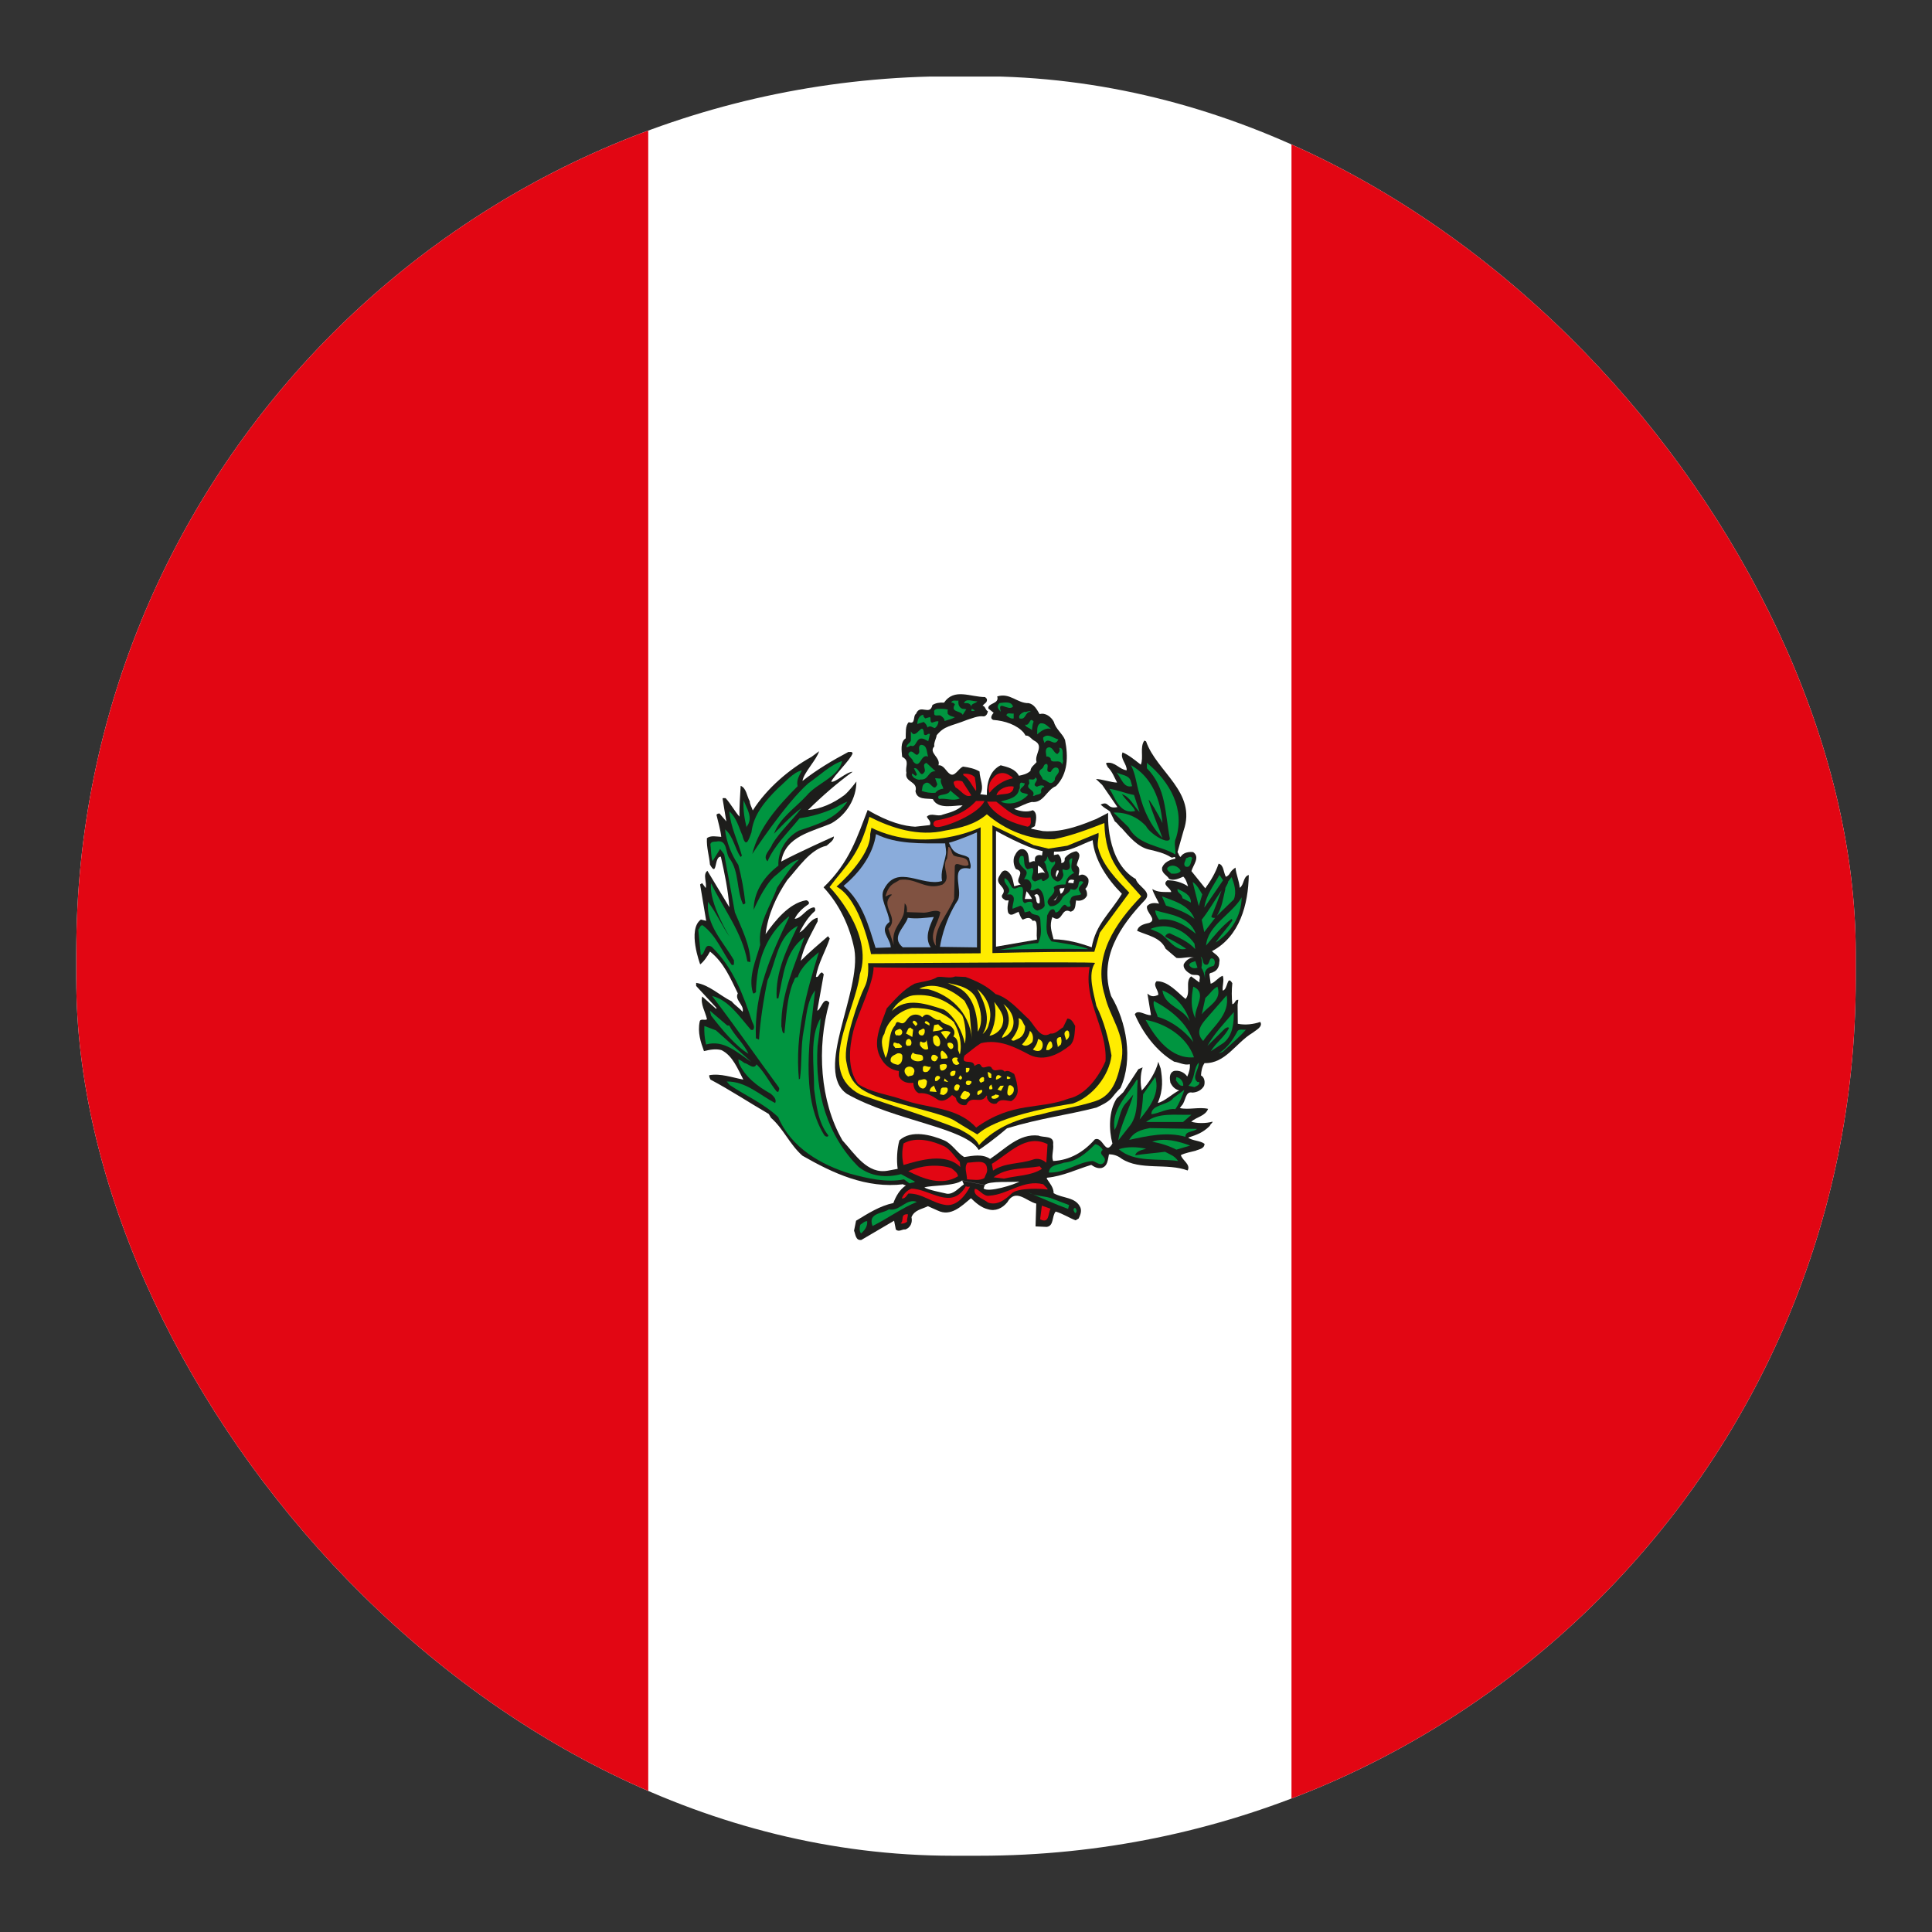 <?xml version="1.0" encoding="UTF-8"?>
<svg xmlns="http://www.w3.org/2000/svg" xmlns:xlink="http://www.w3.org/1999/xlink" id="Capa_1" data-name="Capa 1" version="1.1" viewBox="0 0 190 190">
  <rect x="0" y="0" width="190" height="190" fill="#333333" stroke="none"/>
  <defs>
    <style> .cls-1 { fill: #fff; } .cls-1, .cls-2, .cls-3, .cls-4, .cls-5, .cls-6, .cls-7, .cls-8, .cls-9, .cls-10, .cls-11 { stroke-width: 0px; } .cls-1, .cls-2, .cls-3, .cls-6, .cls-7, .cls-8, .cls-9 { fill-rule: evenodd; } .cls-2 { fill: #009540; } .cls-3 { fill: #805241; } .cls-4 { fill: #000; } .cls-12 { clip-path: url(#clippath-2); } .cls-5 { fill: none; } .cls-13 { clip-path: url(#clippath-1); } .cls-6 { fill: #8aacdb; } .cls-7 { fill: #e20613; } .cls-8 { fill: #ffec00; } .cls-9 { fill: #1d1d1b; } .cls-10 { fill: #f0d928; } .cls-14 { clip-path: url(#clippath); } .cls-11, .cls-15 { fill: #488930; } </style>
    <clipPath id="clippath">
      <path class="cls-5" d="M-116.3,7.5h2.61c47.6,0,86.2,39.18,86.2,87.5h0c0,48.33-38.59,87.5-86.2,87.5h-2.61c-47.6,0-86.2-39.18-86.2-87.5h0c0-48.33,38.59-87.5,86.2-87.5Z"></path>
    </clipPath>
    <clipPath id="clippath-1">
      <rect class="cls-11" x="-253.89" y="-13.07" width="277.8" height="216.14"></rect>
    </clipPath>
    <clipPath id="clippath-2">
      <rect class="cls-5" x="7.5" y="7.5" width="175" height="175" rx="86.19" ry="86.19"></rect>
    </clipPath>
  </defs>
  <g id="COLOMBIA">
    <g class="cls-14">
      <g id="JAMAICA">
        <g>
          <rect class="cls-15" x="-253.89" y="-13.07" width="277.8" height="216.14"></rect>
          <g class="cls-13">
            <polygon class="cls-4" points="23.91 161.93 23.91 28.08 -89.11 95 23.91 161.93"></polygon>
            <polygon class="cls-10" points="-253.89 177.25 -253.89 177.25 -228 177.25 -114.99 110.33 -1.99 177.25 23.91 177.25 -114.99 95 -253.89 177.25"></polygon>
            <polygon class="cls-10" points="-1.99 12.75 -114.99 79.68 -228 12.75 -253.89 12.75 -114.99 95 23.91 12.75 -1.99 12.75"></polygon>
            <polygon class="cls-10" points="23.91 12.75 -114.99 95 23.91 177.25 23.91 161.93 -89.11 95 23.91 28.08 23.91 12.75"></polygon>
          </g>
        </g>
      </g>
    </g>
  </g>
  <g class="cls-12">
    <g>
      <polygon class="cls-1" points="183.23 182.5 183.23 7.53 7.5 7.53 7.5 182.5 183.23 182.5 183.23 182.5"></polygon>
      <polygon class="cls-7" points="63.75 182.47 63.75 7.5 7.52 7.5 7.52 182.47 63.75 182.47 63.75 182.47"></polygon>
      <polygon class="cls-7" points="183.24 182.5 183.24 7.53 127.01 7.53 127.01 182.5 183.24 182.5 183.24 182.5"></polygon>
      <path class="cls-9" d="M88.86,116.46c-3.67.45-6.94-1.08-9.94-2.8-1.24-1.08-1.88-2.67-3.1-3.73l-.22-.38c-1.91-1.11-3.77-2.34-5.73-3.38-.05-.15-.15-.25-.12-.43,1.12-.2,2.26.23,3.35.43-.52-.98-1.04-2.37-2.16-2.9-.57-.15-1.19-.03-1.71.1-.32-.88-.64-1.84-.42-2.9.07-.35.5-.08.72-.23-.17-.76-.67-1.51-.47-2.24l1.36,1.21.05-.08-2.01-2.17v-.3c1.26.18,2.33,1.24,3.5,1.82.32.4.74.63,1.07,1.03.2-.68-.82-1.16-.47-1.82-.72-1.46-1.34-3-2.73-4.11-.25.45-.6.98-.97,1.26,0,0-1.29-3.43.07-4.41l.52.13-.6-3.58.2-.13.35.48c.15-.5-.32-1.34.17-1.69l2.16,3.58c-.12-1.64-.47-3.35-.84-4.97-.69-.05-.32,2.12-1.07.78-.07-.86-.35-1.66-.3-2.6.37-.3.97-.15,1.41-.13-.07-.68-.3-1.44-.47-2.17.07-.1.17-.13.3-.13l.67.78c-.12-.66-.25-1.56-.37-2.24.02-.1.2-.03.3-.05.52.58.89,1.29,1.36,1.82-.02-.96.07-2.09.12-3.03.57.23.6,1.01.89,1.51.02.33.2.61.3.91,1.39-2.19,3.62-4.08,5.78-5.27l.74-.55c-.22.81-1.53,2.13-1.63,2.92,1.44-1.13,2.95-2.02,4.51-2.85.15.03.35-.08.42.13-.2.63-1.81,2.16-2.11,2.79.37.15,1.49-.97,2.11-.97-1.49,1.08-2.98,2.37-4.39,3.76,1.26-.1,2.5-.66,3.57-1.46.45-.35,1.19-1.34,1.19-1.34,0,1.64-.94,3.25-2.46,4.11-1.84.81-4.54,1.24-4.93,3.76,1.51-.83,5.18-2.47,5.18-2.47,0,.4-.45.66-.72.91-1.61.35-2.78,2.17-3.87,3.38-1.09,1.61-1.91,3.43-2.13,5.32.92-1.31,2.31-3.05,3.97-3.33.12-.03.42.2.25.38-.55.38-1.07.83-1.36,1.44.69-.03,1.14-1.06,1.91-1.13.15.08.1.23.1.35-.69.58-1.14,1.36-1.54,2.12.64-.28.99-1.31,1.79-1.44v.35c-.64,1.26-1.39,2.47-1.66,3.88.74-.76,1.86-1.71,2.68-2.42l.17.23c-.42,1.26-1.14,2.42-1.36,3.76.27.13.3-.38.6-.43l.17.18-.64,3.58c.37-.08.62-1.49,1.19-.78-1.26,4.39-.92,9.71,1.29,13.54,1.24,1.36,2.45,3.35,4.46,2.98.32-.05.64-.13.97-.18-.12-.86-.07-1.94.17-2.8,1.17-1.08,3.15-.53,4.41,0,.79.35,1.24,1.21,1.96,1.64.84-.13,1.81-.33,2.55.18,1.49-.98,2.85-2.52,4.76-2.29.5.23,1.56-.05,1.44.86.07.58-.2,1.16,0,1.64,1.64-.08,3-.88,4.09-2.12.82-.38,1.02,1.66,1.74.4-.36-1.33-.38-3.17.41-4.42l.66-.63,1.48-2.26.42-.18c-.25.71-.23,1.69-.08,2.27.64-.66,1.41-1.85,1.62-2.82l.24.68c.15.98.29,2.02-.29,3.36.6-.08,1.59-1.02,2.11-1.22-.5-.13-.72-.48-.87-.76-.07-.4-.15-.98.37-1.16.47-.08.97.1,1.29.55.17-.38.3-.83.25-1.21-.55.13-1.02-.18-1.54-.25-1.76-1.03-3.1-2.87-3.87-4.66.32-.53,1.04.13,1.59.08l-.35-2.12c.44.41.77.25,1.07.13.02-.5-.57-.93-.17-1.34,1.14-.03,2.06,1.11,2.85,1.74.55-.58-.07-1.74.55-2.22l.82.6v-.25c.2-.71-.47-.38-.82-.55-.32-.18-.84-.53-.72-1.01.25-.43.74-.76,1.14-.6-.62-.2-1.19.08-1.86,0l-1.07-.91c-.5-1.13-1.81-1.31-2.8-1.76.12-.55.74-.68,1.19-.78.84-.33-.35-1.01-.22-1.64.27-.35.77-.35,1.19-.25-.22-.48-.52-.93-.67-1.44.55.36,1.21.28,1.86.3-.05-.43-.97-.71-.37-1.16.69,0,1.44.2,2.03.6-.1-.33-.22-.73-.47-.96-.42.18-.89.43-1.39.23-.2-.38-.79-.55-.69-1.13.22-.55.82-.78,1.29-.86.02-.35-.22-.03-.4-.13-.67-.43-1.44-.6-2.21-.78-1.07-.25-1.91-1.24-2.68-2.12-.21-.12-.4-.49-.65-.63l-.49-.99c-.32-.27-.4-.21-.91-.67.87-.43.56.48,1.65.24l-1.49-2.17-.62-.59c.52,0,1.56.35,2.08.35-.3-.55-.45-1.05-.93-1.53-.07-.2-.24-.36-.09-.41.82-.13,1.24.66,1.96.73.05-.6-.69-1.16-.4-1.76.64.28,1.21.76,1.79,1.21.3-.71-.12-1.71.35-2.37l.17.08c1.04,3,5.01,4.99,3.69,8.77l-.6,2.12c.12.15.12.35.3.48.25-.45.82-.53,1.24-.48.72.5-.02,1.29-.17,1.87l1.36,1.69c.52-.71,1.02-1.54,1.31-2.42.52.1.47.86.72,1.29.5-.23.26-.45.94-.91.07.71.37,1.31.42,1.99.45-.3.32-1.11.89-1.26-.05,2.9-.89,6.05-3.62,7.49.27.3.87.53.72,1.08,0,.43-.2.83-.6.98-.12.1-.35.03-.37.23l.12.91c.4-.08.74-.63,1.19-.78.17.48-.07,1.01,0,1.46.52-.1.4-1.61.94-.73-.07.66-.07,1.41,0,2.07.3-.05.27-.5.59-.43l-.07.48.02,1.87c.74.15,1.54.05,2.21-.18.3.48-.47.83-.77,1.08-1.64.98-2.65,3.03-4.71,2.97-.25.35-.32.78-.35,1.21.35.18.42.66.3,1.03-.25.43-.67.63-1.14.66-.74-.18-.64.88-1.07,1.29l-.17.23c.84.2,1.93-.13,2.78.08-.27.71-1.12.78-1.66,1.26.55.18,1.46.18,2.08,0,.1.05-.26.29-.24.4-.72.71-1.27.87-2.14,1.17.45.33,1.19.28,1.61.61-.02.5-.57.53-.89.68-.47.13-.99.2-1.44.43.15.53.99.91.67,1.51-2.01-.76-4.66.03-6.5-1.16-.35-.28-.77-.43-1.24-.43-.12.5-.1,1.16-.72,1.34-.4.08-.72-.1-1.02-.3-1.44.43-2.78,1.11-4.34,1.26l-.05.08c.3.45.69.88.69,1.44.87.53,2.16.35,2.63,1.41.15.38-.02.76-.17,1.08l-.3.18c-.67-.25-1.26-.66-1.96-.86-.4.48-.15,1.41-.89,1.51l-1.09-.05.07-2.24c-.97-.23-2.03-1.56-2.85-.13-.5.6-1.17.91-1.91.68-.64-.15-1.17-.61-1.66-1.08-.94.78-1.98,1.84-3.27,1.21l-.97-.43c-.57.3-1.31.35-1.61,1.08.12.53-.1,1.03-.6,1.21-.32-.05-.64.3-.94,0l-.17-.86-3.22,1.89c-.57.08-.57-.55-.72-.91l.2-.98c1.17-.71,2.33-1.46,3.67-1.74.22-.62.63-1.35,1.23-1.73l-.26-.08h0ZM94.63,116.08c-.72.58-2.93.46-3.72.69.3.25,1.86.53,2.23.63.67.05,1.13-.57,1.65-.92l-.17-.39,2.23.44-.12.34c.4.45,3.07-.37,3.51-.67-.67.1-2.99-.1-3.39.34l-2.23-.44h0Z"></path>
      <path class="cls-9" d="M101.41,81.48c.02-.1.29-.16.36-.24.1-.45.32-1.29-.2-1.56-.57.23-1.29.1-1.84-.13.57-.2,1.12-.55,1.74-.68,1.17.13,1.44-1.19,2.38-1.56,1.19-1.21,1.21-2.92.89-4.54-.25-.63-.92-1.08-1.09-1.76-.25-.5-.84-.96-1.41-.78-.27-.45-.52-.96-1.07-1.08-1.14.03-1.84-1.06-3.1-.66.24.76-.96.63-.87,1.19l.52.42s-.5.51-.04.7c1.13.08,2.32.48,2.99,1.25l.2.3c.3-.08.55.33.82.48,1.07.53,0,1.34.25,2.12-.2.25-.6.5-.6.86-.32.3-.74.4-1.14.48-.35-.68-1.12-.86-1.79-1.03-1.04.5-1.38,1.68-1.36,2.92l-.65-.07c.42-.71-.05-1.49-.07-2.24-.47-.28-1.02-.4-1.61-.48-.47.15-.84,1.13-1.36.68-.32-.23-.57-.86-1.07-.81.25-.78-1.02-1.22-.4-1.87-.1-.28.22-.85.22-1.08.79-.96,1.35-.86,2.98-1.51.47-.14,1.09-.43,1.63-.35.37,0,.43-.51.43-.51-.09-.03-.14-.1-.19-.18-.08-.14-.13-.32-.33-.35.17-.25.5-.3.42-.68l-.17-.18c-1.44,0-3.05-.91-4.04.55-.42-.03-.82.03-1.14.23-.25,1.11-1.21-.15-1.61.86-.35.23,0,1.08-.72.83-.37.38-.27,1.03-.3,1.59-.55.35-.4,1.21-.35,1.82.79.4.27.93.42,1.56-.22.98,1.17.81.89,1.82.15.88,1.09.68,1.71.78.5,1.03,2.03.61,2.93.61-.57.55-1.29.71-1.96.91-.52.25-1.12-.23-1.56.2.07.25.45.43.3.83l-1.45.16c-1.03-.05-2.6-.41-4.67-1.65-1.02,2.6-1.74,5.11-4.34,7.61,1.56,1.69,2.58,3.83,3.03,6.1.72,4.21-4.03,11.98-.71,14.23,4.74,2.67,11.65,3.29,12.94,5.5.15-.08,1.49-1.01,2.78-2.13,3.38-1.02,5.9-1.29,8.8-2.04.51-.24,1.07-.49,1.48-.92.53-.68.88-1,.88-1,1.28-2.82.59-6.55-.92-9.05-1.24-3.76.87-6.86,3.32-9.43.79-.83-.69-1.31-.89-2.07-3.01-1.72-2.72-6.51-2.72-6.51l-1.17.6c-1.04.42-3.18,1.36-5.25,1.19l-1.15-.23h0Z"></path>
      <path class="cls-2" d="M89.44,116.38c.14-.05.28-.08.43-.1.05,0,.07-.05.1-.08l-1.36-.73c-1.49.38-2.98.23-4.17-.71-3.1-3.1-4.31-7.31-4.04-11.87.1-.91.27-1.89.3-2.77-1.12,1.89-.62,4.64-.64,6.96.22,1.64.4,3.33,1.41,4.59-.05.2-.32.1-.42-.05-2.43-3.93-1.36-9.83-.89-14.22-.82,1.06-.84,2.57-1.12,3.93-.3,1.51-.17,3.28-.37,4.76-.05,0-.07.05-.1.08-.42-4.46.74-8.6,1.96-12.53-.77.63-1.79,1.49-2.08,2.47-.37-.05-.32.38-.47.55-.6,1.54-.65,3.28-.84,4.97-.27-.05-.2-.45-.3-.68-.05-3.25,1.31-5.92,2.26-8.77-1.91,1.36-2.08,3.83-2.55,6h-.17c-.15-2.6,1.04-4.92,2.08-7.13-2.03,1.01-2.11,3.53-2.98,5.37-.4,1.89-.72,4.03-.84,5.82l-.3-.13c-.2-4.51,1.49-8.24,3.27-11.92l-.05-.05c-2.31,1.87-3.15,4.54-3.22,7.44-.1.03-.2.23-.3.05-.47-1.56.3-3.2.72-4.71-.25-2.12,1.02-3.78,1.66-5.62.67-.96,1.24-1.94,2.16-2.77-.89.2-1.66,1.06-2.45,1.69-1.02.93-2.01,3.25-2.01,3.25,0-1.71.97-3.23,2.43-4.34-.07-1.39.74-2.77,2.03-3.45,1.74-.58,3.6-1.11,4.76-2.85-.42.15-.89.45-1.31.66-1.07.48-2.21.81-3.4.98-1.12,1.39-2.48,2.67-3.15,4.24-.55-.55.3-1.13.47-1.69.77-1.26,1.96-2.32,2.85-3.53-.87.58-2.68,2.5-2.68,2.5.55-1.54,2.08-2.52,3.22-3.76.97-1.18,3.13-1.82,3.48-3.38-1.04.28-2.34,1.51-3.31,2.17-2.26,1.97-5.53,6.96-5.53,6.96.64-2.57,2.5-4.69,4.46-6.66-.15-.63.2-1.08.42-1.56-.87.2-1.59,1.11-2.33,1.74-1.31,1.29-2.43,2.62-2.63,4.36-.14.3-.51,1.86-.89.3-.37-.81-.55-1.71-1.29-2.37.12,1.51.84,2.92,1.24,4.36l-.12.13c-.59-.81-.69-2.02-1.54-2.72.12,1.24.64,2.5,1.31,3.5.32,1.21.55,2.47.69,3.76-.05.08-.15.1-.22.13-.67-1.41-.37-3.2-1.31-4.49-.47-.55-.17-1.97-1.36-1.69-.22,0-.47,0-.55.25.07.4.05,1.29.22,1.66l.74-1.19.4.53c.37,1.92,1.05,5.7,1.05,5.7.64,1.54,1.5,3.18,1.53,4.89l-.3-.05c-.5-2.85-2.33-5.14-3.57-7.69-.25,1.92,1.83,5.27,1.83,5.27-.77-1.11-1.31-2.37-2.13-3.45-.22,2.29,1.51,3.93,2.55,5.75-.02.18.05.38-.07.48l-.17-.05c-.94-1.29-1.51-2.9-2.85-3.88-.25,0-.27.3-.42.43l.25,2.5c.47-.05.3-1.24,1.07-.81,2.13,2.07,3.1,4.74,3.99,7.39.12.23.25.48.12.73-.05.1-.17.05-.25.05-1.12-1.29-2.21-2.95-3.82-3.33,2.33,3.05,4.29,5.9,6.55,8.97.12.18,0,.3-.05.48l-.17-.08c-.69-.86-1.14-1.84-1.96-2.65-.27.58-.82-.08-1.19-.13-.2-.13-.37-.3-.6-.35l.05.35c.62,1.39,1.88,2.32,3.15,3.03.27.25.6.55.42.91-1.54-.81-2.88-2.14-4.76-2.12l.3.35c1.59,1.06,3.35,1.82,4.76,3.15,1.26,3.03,4.26,4.71,7.09,5.57,1.64.45,3.6.91,5.28.55l.54.4h0Z"></path>
      <path class="cls-2" d="M96.12,68.97c-.2.25-.6.18-.6.53-.02-.18-.2-.33-.37-.35h-.35c.2-.53.87-.15,1.31-.18h0Z"></path>
      <path class="cls-2" d="M94.26,68.89c-.05.35.05.68.37.81l.4.05-.35.55c-.2-.43-1.26-.23-.77-1.03-.1-.13-.22-.18-.37-.18.15-.33.5-.13.72-.2h0Z"></path>
      <path class="cls-2" d="M99.62,69.5c-.47.48-1.56-.76-1.19.5-.07-.1-.57-.45-.12-.86.45-.05,1.17-.2,1.31.35h0Z"></path>
      <path class="cls-2" d="M93.24,69.8c-.1.1-.02.25-.05.38.2.25.47.28.72.35-.32.2-.67.25-1.02.38.02-.25-.25-.45-.42-.55-.25-.05-.67.15-.59-.3-.1-.23.17-.33.3-.35.37,0,.77-.03,1.07.1h0Z"></path>
      <path class="cls-2" d="M95.87,69.87c-.1.08-.25.05-.35.05l.05-.23.3.18h0Z"></path>
      <path class="cls-2" d="M101.4,70c-.64-.03-.45.81-1.12.66-.22-.3.25-.58.47-.66.25.08.42-.18.64,0h0Z"></path>
      <path class="cls-2" d="M99.69,70.65c-.25.08-.52-.13-.72-.3.07-.33.47-.13.72-.18v.48h0Z"></path>
      <path class="cls-2" d="M90.81,70.3c-.05.15.1.25.17.35l.47-.13c.15.15-.05.45.2.55.22-.05.4-.18.64-.13,0,.2-.12.5-.35.66-.22-.03-.42-.28-.67-.1l-.05.05c-.07-.2-.17-.38-.37-.55l-.64.2c0-.38.17-.86.59-.91h0Z"></path>
      <path class="cls-2" d="M101.48,71.81c-.2-.25-.6-.25-.67-.55.5.18.42-.83.84-.3-.12.25-.12.55-.17.86h0Z"></path>
      <path class="cls-2" d="M103.36,71.69c-.52-.18-1.07.28-1.36.53.02-.38-.07-.88.3-1.08.47-.08.74.3,1.07.55h0Z"></path>
      <path class="cls-2" d="M91.29,72.17h.17l-.17.73c-.25-.13-.5-.33-.82-.25-.4.15-.42.91-.89.68l-.42.18c-.05-.3.35-.43.42-.68v-.91c.5,1.01,1.19-1.24,1.29.3.15.15.3.03.42-.05h0Z"></path>
      <path class="cls-2" d="M104.08,72.72c-.37.83-.94-.35-1.36.35-.05-.18-.17-.33-.12-.55.5-.45,1.02.1,1.49.2h0Z"></path>
      <path class="cls-2" d="M91.29,74.41c-.79-.35-.74,1.34-1.49.48-.02-.35-.79-.61-.3-.96.37-.15.6.66.89.1.07-.25-.15-.63.17-.78.67,0,.55.76.72,1.16h0Z"></path>
      <path class="cls-2" d="M103.96,74.16c.22-.13.32-.38.2-.61.55-.08.25.88.4,1.29l-.1.35c-.2-.66-1.12.05-1.14-.61-.1-.13-.25-.2-.42-.18,0-.3-.22-.81.25-.91.42,0,.45.53.82.66h0Z"></path>
      <path class="cls-2" d="M92.01,75.85c-.79-.05-.64.88-1.49.81-.17.08-.57-.08-.72-.25-.05-.1-.15-.15-.12-.3.2-.08.32.4.5.05l-.3-.6c.52-.18.6,1.11,1.07.3.07-.28-.3-.73.17-.83l.89.83h0Z"></path>
      <path class="cls-2" d="M115.64,82.45c-.22.4,0,1.16-.05,1.59-1.31-.86-3.67-.88-4.59-2.67l-1.49-1.46c1.26-.05,2.38.45,3.2,1.34.35.71,2.17,1.87,2.34,1.24-.5-2.57-.33-4.95-2.26-6.94v-.53c2.28,1.87,3.77,4.56,2.85,7.44h0Z"></path>
      <path class="cls-2" d="M102.97,75.14c.22.28-.25.81.35.78.15-.25.37-.58.72-.38.35.5-.37.71-.3,1.16-.45.68-.69.03-1.19-.05-.07-.38-.64-.68-.12-1.03.27-.13.17-.55.55-.48h0Z"></path>
      <path class="cls-2" d="M114.32,80.94c-.37-.81-1.29-2.34-1.36-2.29.35,1.29.92,2.5,1.36,3.76-1.17-1.21-1.86-2.72-2.26-4.31-.3-.93-.37-1.97-.84-2.85,2.08,1.16,2.93,3.45,3.1,5.7h0Z"></path>
      <path class="cls-7" d="M99.62,76.53c-.89.18-1.76.73-2.31,1.44-.17-.4-.05-1.11.4-1.51.42-.55,1.12-.55,1.61-.18.12.05.22.15.3.25h0Z"></path>
      <path class="cls-2" d="M111.17,76.71l.17.6c-.84.25-1.07-.83-1.54-1.34.45.25,1.12.23,1.36.73h0Z"></path>
      <path class="cls-7" d="M95.87,76.45c.05.45.17.93.12,1.34-.42-.53-.67-1.21-1.26-1.56v-.13c.45-.05.94.08,1.14.35h0Z"></path>
      <path class="cls-2" d="M102,77.36c.17-.1.47-.18.67-.05-.02.08.02.1.05.13-.22-.1-.32.18-.35.3.15.45-.45.35-.67.53h-.12c.35-.63-.84-.63-.35-1.21l-.05-.4c.15-.08.55.15.64-.2.5.28-.5.71.17.91h0Z"></path>
      <path class="cls-2" d="M92.55,76.58c-.12.4.15.66.22.98-.3.03-.57.15-.77.4-.5.05-.94-.03-1.36-.18.1-.23,0-.55.3-.73.57-.43.87,1.01,1.24.08l-.22-.6.6.05h0Z"></path>
      <path class="cls-7" d="M95.53,78.22c-.6.3-1.04-.53-1.56-.78-.07-.18-.22-.33-.17-.55.2-.18.59-.13.84-.05l.89,1.39h0Z"></path>
      <path class="cls-2" d="M100.76,77.01c.07.38-.62.48-.37.86.22.2.52.1.72.3-.64.68-1.64,1.06-2.6.71l-.07-.05c.62-.23,1.61-.3,1.79-1.21.17-.18-.1-.61.25-.66.07.03.17.08.3.05h0Z"></path>
      <path class="cls-7" d="M99.69,77.36c-.05.93-1.09.63-1.69.86.12-.63,1.09-1.01,1.69-.86h0Z"></path>
      <path class="cls-2" d="M111.52,78.17l.55,1.69c-.55-.55-.92-1.49-1.74-1.76.5.74,1.24,1.29,1.29,1.66-1.61.38-2.01-1.56-2.53-2.19.94.15,1.49.43,2.43.61h0Z"></path>
      <path class="cls-2" d="M94.39,78.52c-.72.3-1.24-.05-2.03.05-.1-.05-.12-.18-.05-.3.37-.18.97-.08,1.14-.53.3.25.62.53.94.78h0Z"></path>
      <path class="cls-2" d="M73.43,81.29v.13c-.2-.86-.37-1.74-.3-2.72.3.83.99,1.71.3,2.6h0Z"></path>
      <path class="cls-7" d="M96.82,78.77c-.49,1.16-3.29,2.38-4.48,2.56-.66.1-.68-.5-.29-.64,1.46-.25,2.85-.73,3.94-1.92h.82Z"></path>
      <path class="cls-7" d="M101.35,80.39c0,.28.15.81-.3.91-1.39-.33-2.8-.86-3.74-2.04l-.24-.42h.91c1.19.91,1.88,1.71,3.37,1.55h0Z"></path>
      <path class="cls-8" d="M103.68,82.53c1.71-.35,3.32-.96,4.93-1.59.09,3.98,1.81,5.07,3.62,7.21-2.5,2.6-4.81,5.87-3.57,9.78.47,2.09,2.01,3.76,1.66,6.18-.35,1.66-.74,3.58-2.6,4.18-1.76.58-3.54.79-5.32,1.29-2.21.43-4.38,1.18-6.12,3.03-.37-.76-1.26-1.19-1.9-1.55-3.15-1.26-6.55-2.28-9.75-3.41-4.44-2.26-.58-7.9-.07-11.84,1.39-4.02-2.88-8.5-2.98-8.57,1.61-2.17,2.94-3.08,3.92-6.91,2.13,1.08,4.79,1.99,7.51,1.34,1.46-.25,2.88-.58,4.04-1.59,1.84,1.56,4.19,2.55,6.62,2.45h0Z"></path>
      <path class="cls-9" d="M96.44,81.37v12.38l-10.78.08s-.98-5.33-3.39-6.64c0,0,3.38-2.92,3.31-5.17l.12-.61c5.39,2.62,10.74-.05,10.74-.05h0Z"></path>
      <path class="cls-9" d="M101.7,83.12l1.41.34,1.86-.29,3.06-1.26c.07.5-.2,1.06,0,1.59.45,1.66,1.79,3,3.03,4.29l-2.9,3.93-.54,1.88c-5.83,0-10.02.13-10.02.13v-12.56l4.11,1.97h0Z"></path>
      <path class="cls-6" d="M96.08,81.85v11.32l-3.64-.05s.33-2.44,1.77-4.61c.5-1.06-.92-3.53,1.19-3.08.17-.3-.06-.66-.09-1.04-.27-.25-.68-.28-1.02-.41-.52-.2-.7-.49-.97-1.1.99-.25,2.76-1.03,2.76-1.03h0Z"></path>
      <path class="cls-1" d="M102.54,83.71l-.07.43c-.25-.13-.67-.03-.69.3,0,.13-.05.25.05.3-.2-.15-.4.05-.6.08-.1-.45,0-1.06-.55-1.29-.52-.15-.77.38-.94.73-.12.4-.05.88.17,1.21,1.07.3-.3,1.06.47,1.51l-.64.18c-.12-.53-.17-1.18-.72-1.51-.45-.18-.6.3-.77.55-.47.86.94,1.03.3,1.82-.12.28.2.43.35.53h.3c-.1.38-.17.83-.05,1.21.27.43.64.03.94-.05l.07-.05c.12.25.2.6.42.78.37-.15.69-.33.99.13.27-.13.37.15.37.35.07.61-.03.87.04,1.48-1.29.23-4.03.7-4.03.7v-11.39s2.92,1.67,4.58,1.99h0Z"></path>
      <path class="cls-6" d="M92.95,82.93c.02.36.14.73.07,1.11-.15.85-.56,1.74-.37,2.6-1.96.6-4.4-1.71-5.7.78-.53.91.45,2.16.53,3.24-1.09.83.09,1.6.12,2.51l-1.49.05c-.69-2.17-1.26-4.46-3.15-6.1,1.64-1.36,2.91-3.13,3.19-5.09,2.03,1.01,4.43.91,6.81.91h0Z"></path>
      <path class="cls-1" d="M107.45,82.61c.2,1.99,1.42,3.82,2.88,5.29-1.19,1.94-2.55,2.97-2.97,5.26-1.19-.43-2.39-.76-3.75-.79-.2-.83-.42-1.32-.12-2.18,1.04.71.84-1.06,1.79-.53.55-.13.45-.68.55-1.11.37.1.87-.03,1.07-.48.02-.25-.02-.48-.17-.66.27-.25.37-.66.3-.98-.15-.28-.52-.55-.84-.35h-.12c.07-.3.17-.76-.17-.96,0-.48.6-1.06-.05-1.41-.45.08-.87.33-1.14.68.02.28-.05.48-.35.48.05-.2-.02-.63-.3-.86l-.42.08c.02-.1-.02-.22.03-.34,1.44.08,2.56-.68,3.8-1.13h0Z"></path>
      <path class="cls-3" d="M93.74,84.09c.45.35,1.47,0,1.51.96-.45.38-1.26-.45-1.35.14l-.07,3.2c-.69,1.67-2.03,2.88-1.78,4.64-.82-1.13.27-2.22.42-3.33-.52-.35-1.17.13-1.79.05l-1.49-.05c.02-.33.02-.63-.22-.86-.05.7-.02.96-.25,1.41-.25.63-1.07,1.27-.82,2.69l-.54-1.61c1.19-1.13-.97-2.24.35-3.33,0-.08-.29-.04-.44.08l-.2.09c.37-1.29.84-1.24,1.41-1.64,1.61-.25,2.55,1.09,4.21.46.97-.68-.19-1.67.45-2.58l.12-1.12c.27,0,.3.59.47.76h0Z"></path>
      <path class="cls-2" d="M101.06,85.48l.47-.13c.32.48-.45,1.06.25,1.34l.64-.25c.1.28.17.26.49.06.35-.25.25-.37.16-.72-.22-.33-.12-.72-.4-1.03.22-.08.3-.33.35-.53.07.23.27.76.64.53l.07-.05c.2.33-.4.58-.37.96-.1.48.22.88.6,1.03.3.03.52-.3.6-.55.07-.25-.12-.4-.05-.66.22.08.4.15.59,0,.4-.33-.3-.91.35-1.08.02.38-.32,1.08.2,1.44-.45.2-.82.56-.87,1.14-.37,0-.99,0-1.16.32.42.71-1.19,1.11-.35,1.82.52.05.97-.35,1.19-.78.15-.38.74-.48.82-.91.25.05.47.18.67-.13.2-.18,0-.81.52-.6l.07.05c-.15.3-.64.53-.37.91.07.1.07.2.17.25-.2.25-.99-.03-1.07.61-.25.23.3.66-.22.66-.17,0-.22-.28-.42-.18-.35.23-.45.76-.84.73-.05-.1-.05-.23-.17-.3-.4-.08-.5.38-.64.6-.05,1.11-.24,1.72.43,2.55.58.08,3.2.48,3.6.76-1.64-.05-6.65-.04-8.76.08.89-.13,2.93-.67,3.84-.67.42-.88.25-1.36.22-2.29-.07-.76-.72-.25-1.02-.86l-.52.13c-.07-.25-.12-.55-.42-.66l-.77.3c-.07-.48.42-1.13-.17-1.41h-.37c.67-.63-.5-1.01-.22-1.61.45.28.41.48.71.93.3.3.6-.16.99-.03.27.35-.21,1.37.26,1.57.27-.13.82-.33.77.25.02.2.27.45.47.48.27-.1.6-.18.72-.48-.05-.66-.07-1.39-.64-1.71-.27.03-.5.33-.79.13.27-.35.07-.98-.4-1.03h-.2c.12-.25.37-.53.2-.83-.37-.38-.92-.76-.6-1.34.05-.15.25-.15.35-.05.1.43-.02,1.03.42,1.26h0Z"></path>
      <path class="cls-2" d="M117.25,84.39c-.15.33-.12,1.01-.67.83-.27-.25.02-.55.07-.83.17,0,.42-.28.6,0h0Z"></path>
      <path class="cls-1" d="M102.84,85.96c-.1-.28-.62-.1-.77-.05v-.78c.37.13.57.53.77.83h0Z"></path>
      <path class="cls-2" d="M116.11,85.66c-.2.28-.6.28-.94.25-.12-.18-.45-.28-.37-.55.4-.45,1.14-.18,1.31.3h0Z"></path>
      <path class="cls-1" d="M103.93,86.25c-.2-.08-.05-.54.02-.64.41-.11-.05.49-.02.64h0Z"></path>
      <path class="cls-2" d="M118.44,89.24c.17-1.21.92-2.17,1.49-3.2l.35.53-1.83,2.67h0Z"></path>
      <path class="cls-2" d="M121.34,88.45l-1.66,1.61c.55-1.01.55-1.5.83-2.66-.1-.03.39-.69.24-.66l.37-.48c.25.61.52,1.46.22,2.19h0Z"></path>
      <path class="cls-1" d="M105.64,86.56c-.05.1-.07.2-.07.3l-.52-.05c0-.35.37-.33.6-.25h0Z"></path>
      <path class="cls-2" d="M118.24,87.95l-.35,1.16-.6-2.37c.47.3.69.81.94,1.21h0Z"></path>
      <path class="cls-1" d="M104.3,87.89l-.1-.42c.02-.23.35-.03.47-.18.05.15-.22.64-.37.59h0Z"></path>
      <path class="cls-2" d="M117.12,88.76l-.84-.43c0-.43-.57-.5-.47-.91.55.28,1.31.53,1.31,1.34h0Z"></path>
      <path class="cls-2" d="M119.13,90.14c.07.15.22.13.37.13l-1.07,1.39-.25-1.21c.69-.86,1.29-1.94,1.96-2.9-.32.86-.64,1.74-1.02,2.6h0Z"></path>
      <path class="cls-1" d="M101.49,88.41h-.71l.17-.76c.07.03.54.68.54.76h0Z"></path>
      <path class="cls-1" d="M102.25,88.5c-.02.13.05.28-.07.35-.4,0-.15-.58-.47-.78.37-.38.52.15.55.43h0Z"></path>
      <path class="cls-1" d="M103.61,88.55l.18-.04.4-.67c-.15.29-.43.63-.58.71h0Z"></path>
      <path class="cls-2" d="M117.47,90.37c-.74-.61-1.81-1.01-2.8-1.31l-.4-.91c1.17.45,2.7.86,3.2,2.22h0Z"></path>
      <path class="cls-2" d="M119.55,92.69c.5-.76,1.19-1.44,1.66-2.19l-.1-.13c-.97.73-1.74,1.71-2.5,2.62.15-1.99,2.53-3.08,3.5-4.74-.02,1.82-1.07,3.48-2.55,4.44h0Z"></path>
      <path class="cls-2" d="M117.6,91.83c-.87-.71-2.13-1.61-3.62-1.39-.2-.28-.37-.63-.37-.91,1.46.43,3.32.55,3.99,2.29h0Z"></path>
      <path class="cls-6" d="M91.83,90.19c-.4.86-.94,2.04-.3,2.97h-2.75c-1.21-1.01.2-1.94.5-2.9.84.13,1.71,0,2.55-.08h0Z"></path>
      <path class="cls-2" d="M117.47,92.79l.07.55c-.74-.81-1.64-1.13-2.5-1.56-.17,0-.3.08-.42.23v.13c.69.33,1.36.71,2.03,1.16-1.12.35-1.84-1.21-2.8-1.64l-.72-.3c1.64-.71,3.37.05,4.34,1.44h0Z"></path>
      <path class="cls-2" d="M118.74,94.86c.27-.15.15-.81.6-.55.17.15.17.53,0,.68-.37.08-.74.25-.84.66v.6c-.02-.38-.15-.76-.35-1.08.07-.25.1-.78-.07-1.08.32.15.07.88.67.78h0Z"></path>
      <path class="cls-9" d="M96.12,111.55c.2-.08,1.41-1.75,9.4-3.03,1.91-.66,3.55-2.72,3.79-4.71-.3-1.71-.74-3.38-1.49-4.89-.22-1.13-.9-3.11-.13-4.22,0-.15-21.52.05-22.32.02,0,0,.14,1.43-.35,2.37-.5.95-2.11,5.48-1.8,7.25.31,1.76.74,2.77,3.47,3.66,2.73.88,6.2,1.58,7.19,2.21.99.63,2.23,1.35,2.23,1.35h0Z"></path>
      <path class="cls-2" d="M117.77,95.16c-.3.13-.67.05-.82-.25.07-.3.4-.28.6-.4l.22.66h0Z"></path>
      <path class="cls-7" d="M107.16,95.09c-.64,3.35,1.76,6.04,1.56,9.27-.62,1.46-1.93,3.33-3.62,3.68-2.95,1.13-5.46.24-9.1,2.85-1.93-2.12-4.84-1.84-7.27-2.77-1.46-.5-3.03-.66-4.34-1.51-1.07-1.44-.89-3.53-.47-5.22.47-1.82,2.03-4.78,1.99-6.29-.02.18,21.24,0,21.24,0h0Z"></path>
      <path class="cls-9" d="M94.93,96.07c1.07.38,2.08.86,2.98,1.69,1.19.33,2.11,1.39,3.07,2.29.72.55,1.24,2.27,2.33,1.59.47.08.84-.38,1.24-.61l.42-.86c.42,0,.6.45.77.73-.07.66-.02,1.36-.47,1.87-1.09.88-2.53,1.66-3.99.98-1.44-.76-3.02-1.59-4.81-1.16-.6.38-1.07.81-1.61,1.21-.45,1.08.89.23.97,1.03.17-.1.47-.33.64-.05.2.48.67-.1,1.02.18.3.68.87-.08,1.31.43.35-.2.67.08.94.23.2.53.32,1.06.35,1.64-.02.43-.27.81-.64,1.03-.5-.03-1.07-.3-1.44.23-.45.15-.82-.18-.94-.53-.02-.08.05-.2-.05-.25-.55.96-1.49-.15-1.98.91-.37.15-.82-.1-.99-.48,0-.28-.25-.35-.42-.48-.35.33-.82.73-1.36.48-.6-.4-1.12-.73-1.91-.66-.42-.2-.52-.63-.55-1.03-.5.08-1.09-.05-1.36-.55-.1-.15-.05-.4-.05-.6-.74-.1-1.31-.5-1.69-1.13-1.07-1.61-.02-3.5.5-5.04.82-.88,1.61-1.84,2.73-2.42.77-.23,1.59-.25,2.26-.66.52-.08,1.21.18,1.74-.05l1.02.05h0Z"></path>
      <path class="cls-8" d="M96.12,98.49c.37.91.57,2.07.05,2.97-.05-1.56-.35-3.76-2.26-4.49l-.72-.3c1.14.23,2.5.5,2.93,1.82h0Z"></path>
      <path class="cls-8" d="M95.33,99.34l.26,2.89c-.26-2.89-2.34-4.38-4.17-4.91-.32-.1-.69-.03-1.02-.1,1.59-.73,3.25.13,4.46,1.21l.47.91h0Z"></path>
      <path class="cls-2" d="M117.55,100.13c-.47-.98-.4-2.02-.2-3.1,1.44.63.07,2.04.2,3.1h0Z"></path>
      <path class="cls-2" d="M119.73,97.03c.47,1.39-.92,1.87-1.54,2.72l.35-1.61c.45-.38.69-.86,1.19-1.11h0Z"></path>
      <path class="cls-8" d="M97.24,100.73c-.07.35-.27.68-.6.96.89-1.39.17-3.18-.52-4.41.99.83,1.56,2.12,1.12,3.45h0Z"></path>
      <path class="cls-2" d="M117,100.43c-.64-1.31-2.48-1.46-2.68-3.03,1.26.48,2.33,1.74,2.68,3.03h0Z"></path>
      <path class="cls-8" d="M94.63,99.86c.27.55.45,2.04.25,2.77-.2-1.13-1.03-2.74-2.05-3.34-1.66-.53-3.68-1.29-5.12.15.32-.68,1.26-1.46,2.16-1.56,1.91-.18,3.57.62,4.76,1.98h0Z"></path>
      <path class="cls-2" d="M118.32,102.37c-.97-1.03.12-1.94.77-2.72l1.54-1.76c.37,1.89-1.39,3.1-2.31,4.49h0Z"></path>
      <path class="cls-2" d="M117.35,102.47c-.82-1.08-2.16-2.09-3.5-2.47-.12-.53-.52-1.01-.37-1.56,1.61.83,3.35,2.22,3.87,4.03h0Z"></path>
      <path class="cls-8" d="M98.6,100.73c-.12.5-.57.91-1.07,1.08l-.22.05c.52-.93.74-2.17.47-3.33.45.66,1.09,1.31.82,2.19h0Z"></path>
      <path class="cls-8" d="M99.62,100.96c-.15.53-.57.96-1.07,1.11-.02-.25.45-.68.55-1.11.27-.76.02-1.61-.42-2.22.64.48,1.17,1.34.94,2.22h0Z"></path>
      <path class="cls-8" d="M93.84,100.6c.47.78.82,2.09.55,3.1l-.17-.43c0-.53.05-1.11-.47-1.34.15-.18.15-.55,0-.73-.37-.58-.94-.33-1.31-.91-.69.2-1.09-1.03-1.74-.25-.35-.35-.94-.35-1.31,0-.37.38-.42.78-.99.5-.27-.1-.3.13-.37.3-.77.83-.45,2.34-.94,3.2-.22-.71-.62-1.66-.12-2.37.27-1.29,1.54-2.29,2.73-2.55,1.61,0,3.05.33,4.17,1.46h0Z"></path>
      <path class="cls-2" d="M71.72,100.86c.5.98,1.44,1.77,1.88,2.77-1.24-.73-2.68-2.47-3.67-3.76l-.12-.48,1.71,1.46h.2Z"></path>
      <path class="cls-2" d="M120.27,102.6l-1.19.78c.47-.81,1.39-1.44,1.79-2.29-.12-.13-.3,0-.42.08l-1.71,1.69c.67-1.21,1.66-2.24,2.6-3.33,0,1.03-.07,2.32-1.07,3.08h0Z"></path>
      <path class="cls-8" d="M100.81,100.91c.02.53-.2,1.06-.72,1.26-.22.08-.42.3-.64.08.5-.61.87-1.31.72-2.12.4.08.42.53.64.78h0Z"></path>
      <path class="cls-2" d="M117.42,103.98c-2.26.2-3.82-1.94-4.76-3.68,1.93.33,4.07,1.64,4.76,3.68h0Z"></path>
      <path class="cls-8" d="M90.22,100.73l-.17.18-.3-.35c.07-.43.5.03.47.18h0Z"></path>
      <path class="cls-8" d="M91.41,100.66v.2l-.47-.25c.05-.4.4-.05.47.05h0Z"></path>
      <path class="cls-2" d="M73.85,104.41c-1.34-.88-2.65-2.19-4.41-1.69-.15-.58-.2-1.24-.17-1.82l1.14.43,3.45,3.08h0Z"></path>
      <path class="cls-8" d="M92.28,100.72c-.02.08.42.4.45.43-.07.23-.83.24-.98.29l.12-.63.41-.08h0Z"></path>
      <path class="cls-8" d="M89.8,101.27l-.08.71-.62-.34.23-.49c.47-.18-.11-.24.47.11h0Z"></path>
      <path class="cls-8" d="M90.94,101.34c.02.2-.02.35-.17.48-.3.08-.57-.2-.37-.48.17,0,.47-.4.55,0h0Z"></path>
      <path class="cls-8" d="M88.73,101.46c.02.28-.2.43-.47.35-.17.05-.17-.05-.25-.18-.07-.3.25-.35.42-.43.15-.05.27.13.3.25h0Z"></path>
      <path class="cls-2" d="M122.53,101.26c-.57.66-1.49,1.46-2.21,2.12-.12.13-.3.13-.47.2.84-.48,1.44-1.39,1.86-2.19.2-.23.55-.08.82-.13h0Z"></path>
      <path class="cls-8" d="M105.15,101.64c.05.28-.07.48-.3.66-.02-.3-.4-.73.07-.96.12-.03.25.15.22.3h0Z"></path>
      <path class="cls-8" d="M101.53,102.47c-.25.28-.69.53-1.02.25.27-.3.69-.81.77-1.34.32.23.37.73.25,1.08h0Z"></path>
      <path class="cls-8" d="M93.48,101.56l-.41.55c.17.4-.54-.59-.54-.59.12-.18.88-.18.95.04h0Z"></path>
      <path class="cls-8" d="M92.43,102.72c-.02.18-.25.25-.37.13-.32-.18-.3-.53-.3-.86.45-.55.82.4.67.73h0Z"></path>
      <path class="cls-8" d="M104.33,102.72l-.3.25c0-.3-.37-.98.3-.98.07.28.1.45,0,.73h0Z"></path>
      <path class="cls-8" d="M89.57,102.77c-.1.13-.25.05-.37.08-.17-.18-.15-.33-.05-.55.35-.38.62.2.42.48h0Z"></path>
      <path class="cls-8" d="M102.47,103.08c-.15.43-.67.28-.89.13.27-.3.45-.63.5-1.03.45.1.55.5.4.91h0Z"></path>
      <path class="cls-8" d="M91.29,103.15c-.32.2-.67-.08-.82-.38,0-.13-.05-.28.1-.35.2.18.55.13.55-.18l.17.91h0Z"></path>
      <path class="cls-8" d="M103.49,102.77c.07.28-.22.38-.35.5h-.25c0-.43.45-1.39.6-.5h0Z"></path>
      <path class="cls-8" d="M88.38,102.6c.88.61-.27.4-.32.48l-.22-.3.05-.23c.2-.08.3.13.5.05h0Z"></path>
      <path class="cls-8" d="M93.74,102.77c.07.28-.12.45-.3.38-.17-.15-.3-.3-.25-.55.17-.13.5-.05.55.18h0Z"></path>
      <path class="cls-8" d="M93.19,104.04c-.07.1-.52.06-.62.08-.02-.2-.19-.67.08-.8.22.1.54.46.54.71h0Z"></path>
      <path class="cls-8" d="M90.76,104.24c-.25.18-.72.18-.97,0-.32-.13-.22-.53,0-.73.32.4,1.12-.1.97.73h0Z"></path>
      <path class="cls-8" d="M88.73,103.76c.05.38-.02.86-.42.96-.27-.05-.57-.13-.72-.35-.07-.53.35-.58.67-.78.2-.03.37,0,.47.18h0Z"></path>
      <path class="cls-8" d="M92.25,103.98c-.07.2-.22.48-.42.38-.3-.05-.32-.45-.12-.61.25-.08.4.08.55.23h0Z"></path>
      <path class="cls-8" d="M94.21,104.06c-.3.25.35.53.05.6-.25.18-.55-.05-.59-.3-.15-.38.35-.43.55-.3h0Z"></path>
      <path class="cls-2" d="M117.89,104.49c.05.68-.74,1.44-.12,1.92h.17c.07.3-.3.4-.47.5l-.59-.13c.67-.63.47-1.74,1.02-2.29h0Z"></path>
      <path class="cls-8" d="M93.07,105.02c-.12.18-.3.3-.52.25-.15-.15-.12-.35-.12-.55.12-.03.89-.28.64.3h0Z"></path>
      <path class="cls-8" d="M91.53,104.89c-.02.2-.15.35-.3.5-.22.08-.52.08-.47-.25-.05-.63.55-.08.77-.25h0Z"></path>
      <path class="cls-8" d="M89.87,105.57c-.05.28-.37.2-.55.3-.27-.15-.47-.48-.3-.78.35-.43,1.14-.1.84.48h0Z"></path>
      <path class="cls-8" d="M95.33,105.02c.05.18-.02.33-.17.43h-.17v-.43h.35Z"></path>
      <path class="cls-8" d="M93.96,105.32c.02.13,0,.45-.22.48-.2.05-.27,0-.3-.18,0-.28.3-.35.52-.3h0Z"></path>
      <path class="cls-8" d="M97.49,105.62v.38c-.37.13-.3-.43-.37-.55.17-.05.27.1.37.18h0Z"></path>
      <path class="cls-8" d="M94.56,106.1c-.1.18-.2-.03-.3-.05l.17-.3c.05.05.3.23.12.35h0Z"></path>
      <path class="cls-8" d="M98.5,105.87c-.07.1-.35.28-.55.3-.02-.18.02-.38.17-.43.15-.05.25.08.37.13h0Z"></path>
      <path class="cls-8" d="M92.43,106.05c-.15.13-.25.33-.47.25-.05-.23.02-.43.22-.5.15,0,.32.05.25.25h0Z"></path>
      <path class="cls-8" d="M99.39,106c-.05.1-.22.13-.37.1v-.23c.15-.05.25.08.37.13h0Z"></path>
      <path class="cls-8" d="M96.77,106.18c.05.18-.05.18-.17.23-.15.15-.27-.03-.3-.18.02-.23.57-.53.47-.05h0Z"></path>
      <path class="cls-2" d="M112.07,110.11c.22-.78.3-1.61.35-2.5l1.19-1.69c.5,1.61-.55,2.98-1.54,4.18h0Z"></path>
      <path class="cls-2" d="M116.36,106.6v.18c-.35.08-.55-.33-.72-.55l.05-.3c.35.05.6.33.67.68h0Z"></path>
      <path class="cls-8" d="M93.24,106.4c-.15.03-.25-.1-.4-.05l.05-.3.35.35h0Z"></path>
      <path class="cls-8" d="M91.16,106.35c0,.33-.17.93-.64.61-.25-.18-.3-.48-.17-.73.3,0,.67-.3.82.13h0Z"></path>
      <path class="cls-2" d="M111.89,106.23c-.15,1.51.15,3.2-.72,4.41l-1.19,1.51c.12-1.29,1.17-3.29,1.47-4.5l-.65.76c-.74.71-.69,1.89-1.19,2.72-.35-2.02,1.24-3.35,2.16-4.92h.12Z"></path>
      <path class="cls-8" d="M95.53,106.35c.05.18-.1.25-.2.35-.15.03-.32,0-.35-.18-.02-.33.37-.25.55-.18h0Z"></path>
      <path class="cls-8" d="M94.39,106.83c-.07.15-.07.38-.25.43-.12.05-.27-.05-.3-.18-.02-.18.05-.33.2-.43.15-.03.32,0,.35.18h0Z"></path>
      <path class="cls-8" d="M97.49,107.13h-.17c-.12-.23.02-.38.22-.48-.1.13.22.43-.05.48h0Z"></path>
      <path class="cls-8" d="M99.69,107.01c.07.33-.1.6-.37.73-.42.03-.2-.61-.17-.83.07-.38.47-.1.55.1h0Z"></path>
      <polygon class="cls-8" points="98.1 107.15 98.44 107.28 98.72 106.77 98.38 106.78 98.1 107.15 98.1 107.15"></polygon>
      <path class="cls-8" d="M91.42,107.33l.69.06-.27-.64c0,.08-.37.11-.42.58h0Z"></path>
      <path class="cls-8" d="M93.2,107.08c.05.28-.17.53-.42.61l-.35-.08c.12-.23-.02-.66.35-.66.15.03.35-.08.42.13h0Z"></path>
      <path class="cls-8" d="M96.59,107.21c.07.23-.22.38-.37.48-.17,0-.12-.28-.05-.38.12-.05.25-.15.42-.1h0Z"></path>
      <path class="cls-8" d="M95.4,107.56c0,.25-.25.43-.42.55-.22,0-.47,0-.55-.25.15-.18.27-.78.67-.48.15-.08.2.13.3.18h0Z"></path>
      <path class="cls-8" d="M98.2,107.87c-.17.18-.45.25-.67.13-.12-.33.27-.18.37-.38.1.08.47,0,.3.25h0Z"></path>
      <path class="cls-2" d="M115.59,109.08c-.69-.13-1.66.43-2.36.5-.02-.98,1.66-.87,2.16-1.6l1.07-.8c-.05.35-.6,1.56-.87,1.89h0Z"></path>
      <path class="cls-2" d="M116.36,110.34h-3.65c1.19-.96,2.9-.66,4.46-.71l-.82.71h0Z"></path>
      <path class="cls-2" d="M117.72,111.02c-.37.33-1.17.2-1.14.78-1.81-.53-3.79-.08-5.53.3.45-.81,1.24-1.01,2.03-1.16l4.64.08h0Z"></path>
      <path class="cls-7" d="M94.39,114.27l.05.5c-1.44-1.44-3.94-.68-5.58-.2-.17-.71-.17-1.39,0-2.12,1.24-.71,2.88-.25,4.04.3.62.35.99,1.03,1.49,1.51h0Z"></path>
      <path class="cls-2" d="M117.05,112.66l-1.36.4c-.74-.38-1.54-.63-2.38-.78,1.26-.43,2.6-.03,3.74.38h0Z"></path>
      <path class="cls-7" d="M102.89,114.34c-.35-.3-.82-.48-1.31-.3-1.26.45-2.78.28-3.92,1.08l-.12-.66c1.69-1.01,3.35-3,5.48-1.94l-.12,1.82h0Z"></path>
      <path class="cls-2" d="M108.44,113.08c-.52.5.44.62.17,1.18-.35.53-.81-.03-1.16-.08-1.46.1-2.74,1.21-4.3,1.13.05-.78.97-.76,1.49-.97,1.21-.1,2.17-.92,3.06-1.81.25,0,.64.32.74.55h0Z"></path>
      <path class="cls-2" d="M112.71,112.96c-.05.08-.94.13-1.07.66.87-.15,2.08-.23,2.93-.35.45.25.94.38,1.29.91-1.86-.28-4.31.18-5.83-1.16.79-.28,1.86-.23,2.68-.05h0Z"></path>
      <path class="cls-7" d="M97.06,114.87c.1.4-.15.66-.25.98-.45.3-1.19.15-1.71.13,0-.55-.32-1.19.05-1.64.64,0,1.84-.38,1.91.53h0Z"></path>
      <path class="cls-7" d="M94.21,115.68c-1.59.98-3.42.25-4.88-.5,1.17-.55,2.88-.73,4.22-.3.25.2.64.45.67.81h0Z"></path>
      <path class="cls-7" d="M102.47,114.95c-1.04.68-2.48.66-3.74.96l-1.02-.13c1.26-.98,2.98-.81,4.54-1.08l.22.25h0Z"></path>
      <path class="cls-7" d="M103.01,116.89v.1c-.38-.1-2.99-.23-3.55.41-.6.58-1.39,1.18-2.28.87-.47-.38-1.54-.66-1.31-1.34.4-.05.82.78,1.44.66,1.86-.13,3.32-1.61,5.28-1.13l.42.43h0Z"></path>
      <path class="cls-7" d="M95.4,116.69c-.42.83-1.26,1.92-2.33,1.82-1.34-.15-2.38-1.18-3.74-1.13-.2.23-.3.5-.64.48.12-.4.55-.83.94-.96,1.81,0,3.94,2.19,5.36-.25.1.1.27.05.42.05h0Z"></path>
      <path class="cls-2" d="M103.26,117.8l1.88.71-.1.38c-1.24-.45-2.63-1.08-3.94-1.64.64.38,1.44.35,2.16.55h0Z"></path>
      <path class="cls-2" d="M90.17,118.2c-1.54.63-2.88,1.64-4.36,2.37-.5-1.31,1.02-1.21,1.61-1.64,1.04.25,1.71-1.13,2.75-.73h0Z"></path>
      <path class="cls-7" d="M103.31,118.88c-.25.45-.1,1.51-1.02,1.03l.17-1.34.84.3h0Z"></path>
      <path class="cls-2" d="M105.87,119.01c.02.1,0,.23-.12.3-.12-.13-.25-.33-.1-.5.15-.08.15.13.22.2h0Z"></path>
      <path class="cls-7" d="M89.28,119.41c.02.28-.12.45-.07.73-.17.15-.4.23-.64.18.37-.3-.05-.86.6-.91h.12Z"></path>
      <path class="cls-2" d="M85.28,120.09c.05.5-.22.88-.6,1.21-.2-.23-.15-.61-.07-.86.22-.13.4-.35.67-.35h0Z"></path>
    </g>
  </g>
</svg>
